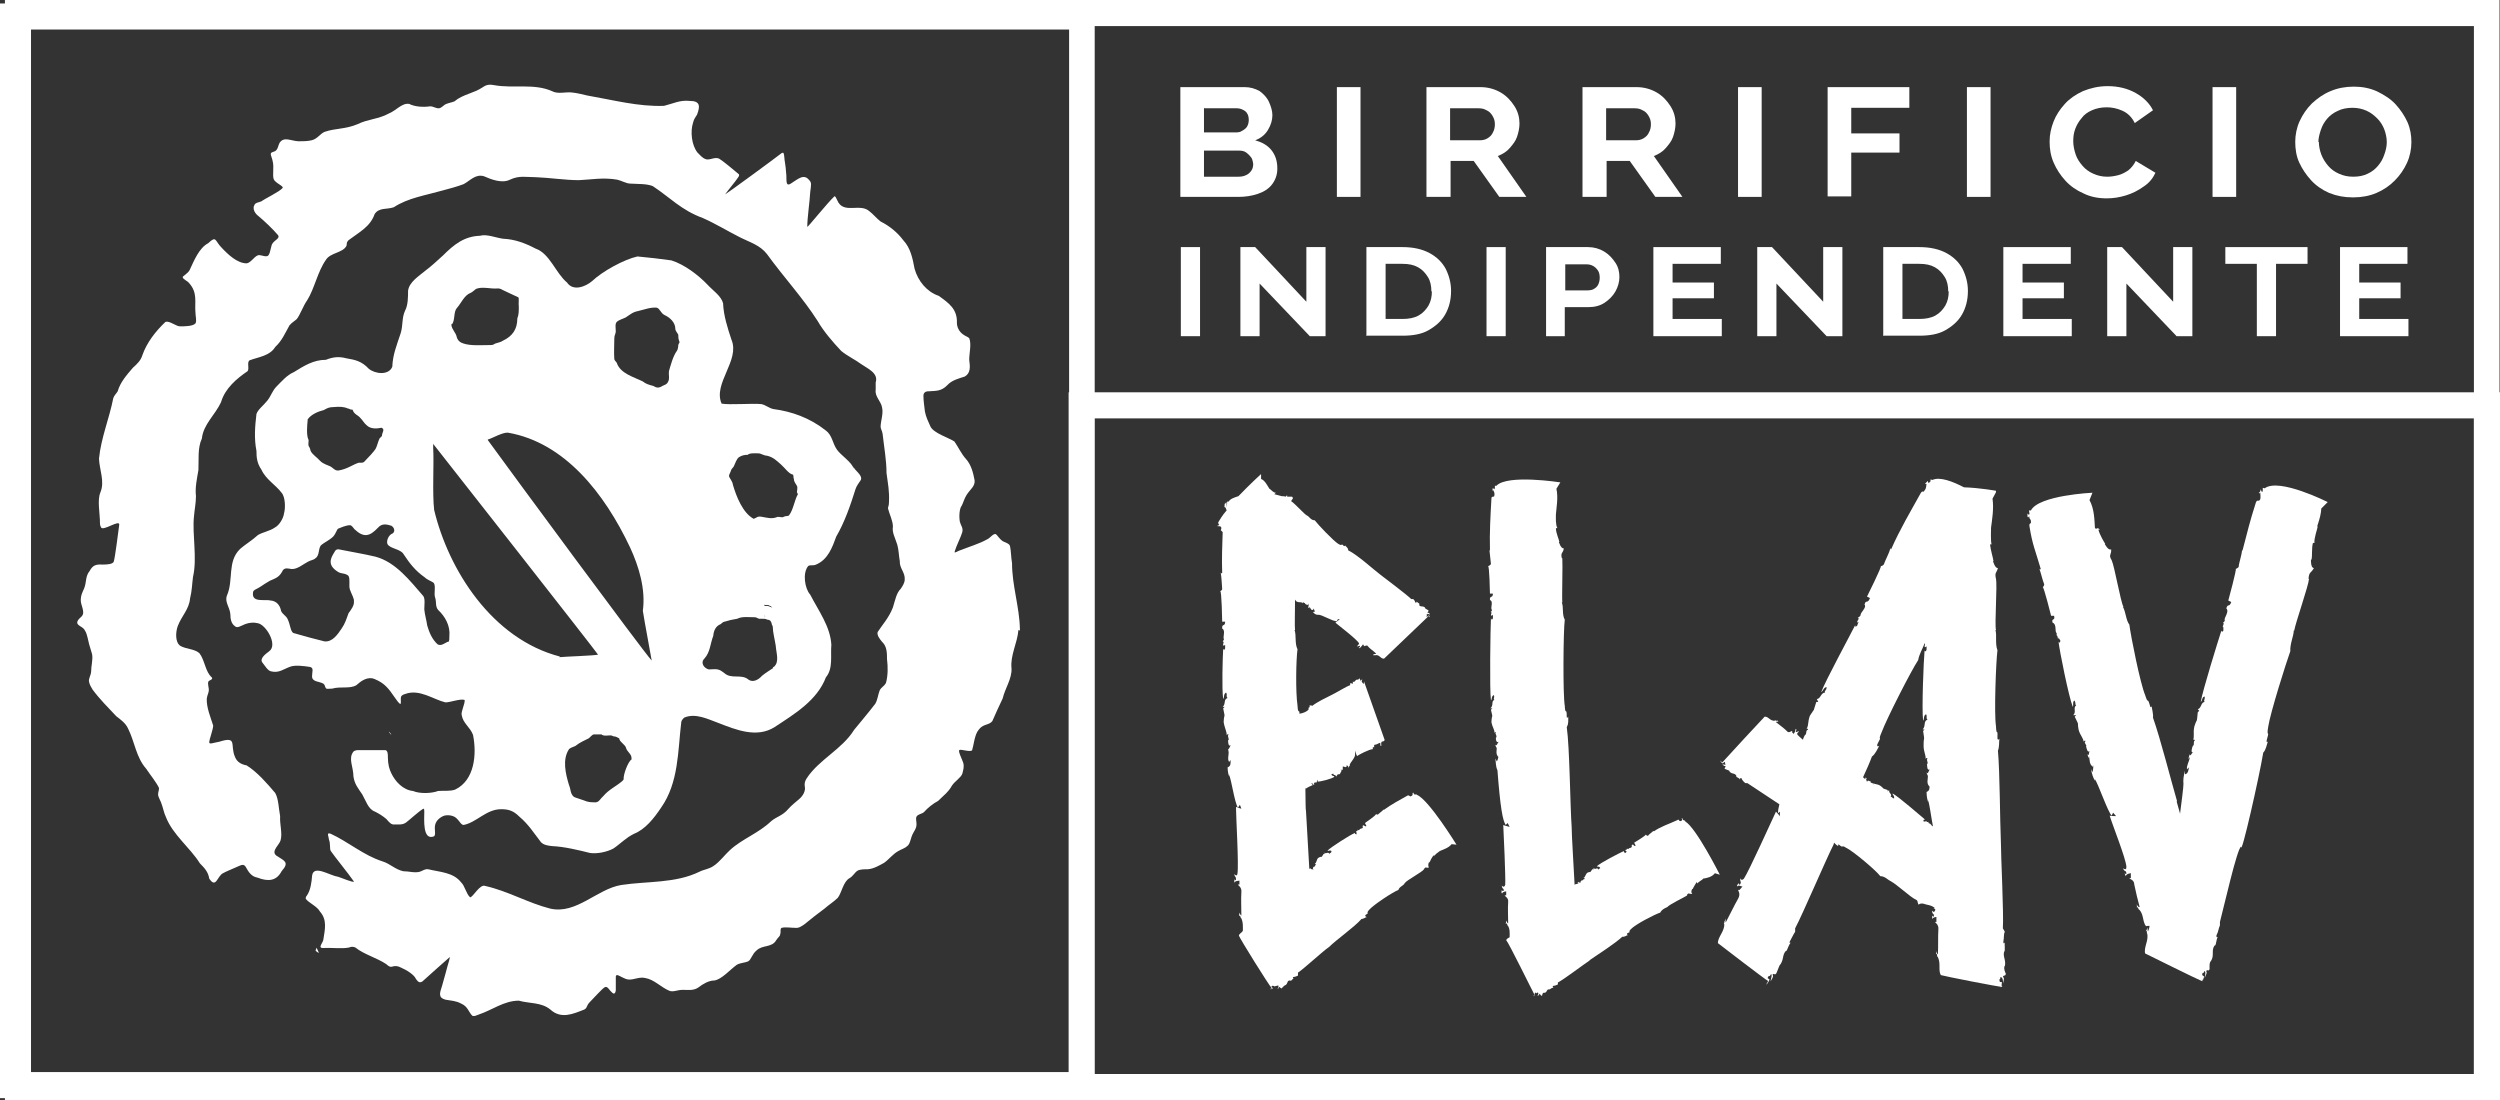 <svg viewBox="0 0 50.79 22.35" xmlns="http://www.w3.org/2000/svg" id="Livello_2"><rect x="0" y="0" width="50.79" height="22.35" fill="#333333" stroke="none"/><defs><style>.cls-1{fill:#fff;}</style></defs><g id="Layer_1"><path d="m25.89,20.04s-.03-.03-.06,0l.03.04s-.04.03-.06.01c.01,0,.03,0,.04-.01-.06-.06-.65-1.01-.67-1.07,0-.04.06-.06.08-.1,0-.08.01-.18-.04-.27-.01.04,0-.07-.04-.03.01-.03.01-.06.01-.07.01.03.03.06.04.06,0-.16-.01-.32,0-.48.01-.1-.07-.13-.07-.15h.03s0-.08,0-.08c-.03.01-.08,0-.1.04-.01,0,0-.04,0-.07,0,.01.03.04.03.01,0-.07-.01-.03-.04-.11.01,0,.06.06.07-.01.03-.17-.03-1.17-.03-1.36,0,.01.11.04.11.04l-.03-.08-.04.06c-.07-.11-.13-.56-.18-.67v.03c-.03-.08-.03-.15-.03-.25v.07c.07-.03.06-.08.06-.15l-.03.04c-.04-.07,0-.13-.01-.24v.04s-.01-.06-.01-.08c.01.06.03-.04.06-.06-.06.04-.06-.07-.06-.1.04-.01-.03-.1.01-.11-.01-.03-.04,0-.04.01.01-.07-.04-.14-.06-.27.01-.22.04-.03-.01-.28l.03-.03h-.04c.07-.06.01-.15.1-.18-.04-.03,0-.06-.03-.11-.06.03-.03.1-.06.13-.03-.21-.01-.83,0-1.02.01.03.03.03.04-.01v-.07s-.03.03-.04.01c-.01-.03.03-.07-.01-.08.01,0,.03-.06.03-.04-.04-.04.04-.18-.04-.22-.01-.11.06-.03.06-.14h-.06s-.01-.63-.04-.62c.01-.01.03-.01.04-.04-.01-.11-.01-.22-.03-.34.01.01.01.03.03.01-.01-.28,0-.55.01-.83l-.04-.04s.03-.04,0-.07c0-.01-.04-.01-.06-.01h0s-.01,0-.01-.01c.01,0,.04,0,.03-.03l.03.03s-.01,0-.03-.04h-.01v-.03c.04-.06.08-.14.17-.24-.01-.04-.03-.07-.04-.08,0,0,0,.03-.01.01.01-.01.01-.04.01-.07.01.03.04-.07.04,0v.08s0-.01.01-.08v-.04s.03,0,.03,0c.04-.06.11-.08.2-.11.23-.24.46-.45.46-.45v.1c.08.03.13.14.17.2.03.01.07.08.13.08l-.03.03.15.04s.06,0,.08.01l.03-.03v.03h.1s.02.03.02.03l-.04.06c.1.07.27.27.32.29h-.01c.06.01.08.1.17.1.06.08.38.42.48.48.1.06.04-.03.11.04.01.01.03,0,.03-.01.01.03.06.04.06.1.2.1.5.38.66.5.1.08.52.39.62.49h.04s.04.03.04.07c.03.01.04-.01.03-.03.01.04.06.04.06.07h-.01c.01.07.1.01.13.08h-.01s.06.03.07.04c.01.03-.03.03-.01.06.03-.03.03.01.04.03-.01-.01-.04-.03-.07,0,.03.01-.02.03.01.04l.04-.03s.03.03.01.04c0,0,0-.01-.01-.03l-.91.87c-.07.01-.09-.08-.17-.07,0,.01-.03-.01-.04.01,0-.01-.01-.03-.01-.03.01,0,.04,0,.06-.01-.06-.06-.13-.1-.17-.15-.01-.04-.08.01-.1,0h.03s-.03-.04-.03-.04c-.01.03-.06.06-.06.08-.01,0-.01-.01-.03-.01.01,0,.03-.01.03-.03-.01-.03-.03.01-.06,0,0-.01.04-.03.04-.06-.04-.08-.41-.36-.48-.42l.09-.07h-.04l-.02.04c-.08.01-.31-.14-.38-.13-.04,0-.07-.01-.11-.06h.04s0-.04-.03-.07v.03c-.06.01-.04-.03-.08-.06v.03s-.01-.01-.03-.03c.03,0,.01-.04.01-.07-.01.06-.04.01-.07.01.03-.03-.04-.01-.03-.04-.01,0-.01.03-.01.03-.01-.04-.07-.01-.13-.04-.03-.03-.03-.04-.03-.04,0,.25-.01.55,0,.62h-.01c.04.11,0,.27.06.39-.03.22-.04.87,0,1.14.01.2.04.06.04.17.07-.01.14-.04.17-.07.04-.03-.01-.04.03-.06.01,0,.01-.03,0-.04.01.01.03-.01.06.01.1-.08.29-.17.39-.22.07-.03.31-.18.38-.2v-.04s.03,0,.06.01c0-.01-.01-.04-.01-.04.03.01.03-.01.04,0h0s.03-.06.07-.04h0s.01-.01.03-.03c.01.01.01.04.03.06,0-.04.01-.03.03-.03-.01.01-.03.03,0,.06.01,0,.01.04.03.01v-.04s.42,1.19.42,1.19c-.01.06-.07,0-.07.08.01.01-.01.01.01.04-.01-.01-.03,0-.03,0,0-.01.01-.03,0-.06-.04.01-.07.04-.11.04-.03,0,0,.08-.01.08v-.03h-.03v.04c-.07,0-.28.11-.32.14-.01-.01-.04-.11-.04-.11v.07c.01.07-.1.17-.11.22h.01s-.03.04-.04.06v-.03s-.03-.03-.04-.03h.01c0,.07-.03.04-.08.03v.06s-.01.03-.04,0c0,.01.01.03.03.03-.03-.01-.03.06-.06.07-.04.01-.01-.03-.06.04v-.03s0,.04,0,.04c-.04-.07-.04,0-.07-.07,0,.03-.03,0-.03.03.03.04.04.01.06.04-.04.04-.28.1-.34.1.01,0,0-.03-.01-.04v.03h0s-.01,0-.01.04c0-.01-.01-.01-.01-.03,0,.04-.06-.01-.04.06-.01.03-.03-.04-.06-.03l.03.04s-.15.06-.14.08c0-.01-.01-.03-.01-.03,0,.21.01.59.01.43h0s.07,1.22.07,1.22c0,.01.01-.01.03-.01-.01.03.03.01.06.03-.04-.03,0-.06.01-.07.03.03.01-.06.04-.03,0-.01-.03-.03-.03-.03.04,0,.03-.07.07-.11.1-.06.04.03.11-.08h.03s-.03-.03-.03-.03c.07.04.07-.03.13.03-.01-.03.03-.01.03-.06-.04-.03-.06.01-.08-.01.07-.07.46-.32.56-.36-.01.01,0,.03.03.03v-.03s-.01-.03-.01-.03c.01-.01.04,0,.03-.04.01.03.04.01.04.01-.01-.04.1-.01.06-.08.04-.04.04.03.08,0l-.03-.06s.25-.17.22-.18c.01,0,.03.01.04.01l.13-.11s-.02.01,0,.01c.15-.11.32-.2.48-.29.04-.01.04.04.07.01.03,0,.03-.03.03-.06,0,0-.01.01-.01,0,.01,0,.03,0,.03-.01,0,.03,0,.04.03.04h.03s.01.01.01.01c.24.1.8,1.01.8,1.01h0s-.1-.01-.1-.01c-.06.08-.18.11-.24.14-.03.03-.1.06-.11.11v-.03c-.06.04-.08.13-.1.15h-.01s-.03.06,0,.1c-.04.03-.07-.03-.1.04-.04.06-.35.22-.39.28h0c-.03.06-.11.07-.13.14-.11.04-.52.31-.6.41-.07.08.03.04-.07.1-.01.01,0,.04.03.04-.04.01-.07.04-.11.04-.15.17-.51.42-.66.57h0c-.11.07-.52.45-.63.52v.06s-.06.03-.1.03c-.01.01.01.03.01.03-.03.01-.04.06-.07.04h-.01c-.06,0-.03.08-.1.1h0s-.04.03-.06.06c-.03,0-.03-.03-.06-.03.01.03-.01.03-.04.04.03-.01.04-.04.03-.07Zm1.78-6.2s-.01-.01-.03-.01c0-.01.01-.01.03.01Zm.98,2.33h-.01s0,0,.01,0Z" class="cls-1"></path><path d="m31.22,20.18s-.03-.03-.04,0v.04s-.01.03-.03.01c0,0,.01,0,.03-.01-.04-.07-.53-1.07-.58-1.12.01-.03.04-.04.07-.06,0-.08.01-.17-.04-.24-.01.03,0-.07-.04-.03.01-.03.01-.06.01-.07.01.03.03.06.04.06,0-.14-.01-.3,0-.44.01-.08-.07-.11-.07-.13h.03v-.08s-.07,0-.08.04c-.03-.01-.01-.04-.01-.07,0,.01.03.04.04.01,0-.06-.03-.01-.04-.1,0,0,.04.06.07-.01.01-.15-.03-1.04-.04-1.22.01.01.11.03.13.04l-.04-.08-.04.04c-.06-.09-.11-.34-.17-1.14v.03c-.03-.08-.03-.14-.04-.24l.03.06s.04-.07.03-.13v.04c-.06-.07-.03-.13-.03-.21v.03s-.03-.04-.03-.07c.03.04.04-.04.07-.06-.06.03-.06-.06-.06-.08.04-.03-.03-.1,0-.1,0-.03-.03-.01-.03,0,.01-.06-.04-.11-.06-.22.01-.21.04-.03-.01-.25l.03-.03h-.04c.07-.06.01-.15.08-.17-.03-.03.01-.04-.01-.1-.06.03-.03.08-.06.11-.03-.2-.01-1.49,0-1.67.01.04.03.03.04,0v-.07s-.03.03-.04.01c0-.03.03-.06-.01-.07.03,0,.03-.04.03-.04-.04-.04.04-.17-.04-.2-.01-.1.06-.03.06-.13h-.06s-.01-.58-.04-.56c.01,0,.04-.01.06-.04l-.03-.28h.01c-.01-.36.01-.7.03-1.05,0-.07.06-.01.06-.07.01-.04-.01-.08-.03-.11,0,.01-.01.03-.01.03,0-.03,0-.04.01-.07.01.01.03.06.04,0v-.04h.03c.22-.24,1.3-.07,1.3-.07h0s-.08.13-.08.13c.04.18,0,.38-.01.52,0,.06-.01.21.03.28h-.03c0,.1.06.22.07.28h-.01s.04.14.1.13c-.01.1-.07.08-.04.2h.01c.01.13-.01.79,0,.9h-.01c.04.1,0,.24.06.35-.03.21-.04,1.53,0,1.75.01.21.04.01.04.22,0,.03.01.03.03,0,0,.07.01.15-.03.21.06.41.07,1.64.1,2.03h0c0,.18.04.77.06,1.18.01-.03.06-.01.08-.04h-.03s.03-.01.03-.03c0,.03.03.01.04.03-.01-.03.01-.04.03-.06.03.03.03-.06.06-.01,0-.03-.03-.04-.03-.04.04,0,.03-.06.08-.1.08-.04.03.03.1-.07h.03s-.01-.03-.01-.03c.06.06.06-.03.11.04,0-.04.03-.01.03-.04-.03-.04-.04-.01-.07-.03.07-.07.46-.27.55-.31,0,.01.01.04.03.04l.03-.03s-.03-.01-.03-.03c.01-.01.04,0,.03-.03.01.01.03,0,.04.01-.01-.04.08,0,.06-.08.04-.04.04.04.08.01l-.03-.06s.25-.15.24-.17c0,.01.01.03.04.03.03-.04.07-.06.11-.1t.01.01c.14-.1.31-.15.48-.23.03-.03.03.03.06.02.03.01.03-.03.04-.04t-.03-.01h.04s-.01.04.03.03l-.04.03s.01-.02.04-.02h.01s.01.02.01.02c.22.13.7,1.08.7,1.08h0s-.1-.03-.1-.03c-.06.08-.17.1-.24.11-.01.03-.1.06-.11.1l-.02-.03s-.07.11-.08.14h-.01s-.04.06,0,.1c-.06.01-.08-.04-.11.03h.01c-.06.04-.36.18-.41.24h0s-.11.04-.14.11c-.1.03-.51.24-.6.34-.07.07.03.04-.07.08-.01.01,0,.04.01.04-.03,0-.06.04-.11.03-.15.14-.51.37-.67.48h.01c-.11.07-.53.39-.65.45v.04s-.06.03-.1.03c-.01.01,0,.03.01.04-.04-.01-.06.03-.08.03h0c-.07-.01-.04.07-.11.07-.03-.01-.04.04-.04.06-.04,0-.03-.04-.06-.04.01.04-.03.03-.04.04.01-.01.04-.04.01-.07Zm-.87-10.21v.04s0-.01,0-.04Z" class="cls-1"></path><path d="m40.68,20.05c-.08,0-1.19-.22-1.25-.24-.06-.1.01-.25-.07-.38-.01.03,0-.09-.03-.04.01-.02,0-.06,0-.07.01.03.03.07.04.07.01-.17,0-.35.01-.51.01-.1-.07-.14-.07-.15h.03v-.1s-.07,0-.08.04c-.01,0,0-.03-.01-.07.01.01.03.04.04.01,0-.07-.03-.01-.04-.11.01,0,.04.07.07-.02h0s-.03-.03-.04-.03h.03c-.06-.06-.17-.07-.2-.08-.01-.01-.1-.03-.13.01-.04-.06,0-.08-.07-.11h0c-.08-.03-.42-.34-.49-.36h.01c-.08-.03-.13-.11-.23-.11-.08-.11-.55-.51-.7-.58-.11-.07-.03.03-.14-.06-.01-.01-.03,0-.01.03-.03-.01-.06-.04-.09-.07,0,.01-.01.03-.01.04h0c-.14.27-.63,1.42-.78,1.7v.07c-.04.06-.06.11-.11.2-.01.04.01.03.03.01-.06.06-.07.15-.1.18h-.01c-.08.09-.03.18-.13.3h0s-.04.1-.06.15c-.04.06-.04-.01-.08.03.03.04-.01.08-.04.14.01-.07.04-.14.01-.15-.04.08-.04,0-.07.08l.04.03s-.04.1-.07.1c.01-.01.03-.04.04-.07-.07-.04-.97-.73-1.02-.77,0-.13.14-.24.13-.39-.03.03.03-.07-.01-.04.03-.01.03-.06.04-.07,0,.03-.01.07,0,.08.08-.15.17-.34.25-.48.06-.1,0-.17,0-.18h.03s.06-.07.06-.07c-.04,0-.07-.04-.11,0-.01-.01.01-.04.03-.07,0,.01.01.04.03.03.04-.07-.01-.04.01-.13,0,0,.01.07.07.01.11-.17.56-1.17.65-1.36.01.01.08.08.08.1v-.1s-.04.03-.04.03c0-.04.01-.1.03-.18l-.65-.43h-.04s-.06-.04-.08-.1c-.03-.01-.03.01-.03.03-.01-.04-.07-.04-.08-.07h.01c-.03-.08-.11-.03-.15-.11h.01s-.07-.03-.1-.04c-.01-.03.03-.03.01-.06-.04.01-.04-.03-.07-.04.03.01.07.03.08,0-.04-.01.01-.03-.03-.04l-.03.03s-.06-.03-.04-.06c0,.01.01.03.03.04.06-.07.81-.88.86-.93.08-.01.11.1.22.08-.01-.03.03.03.04-.01,0,.01.01.03.03.03-.03,0-.06,0-.06.01.07.06.15.11.22.18.04.06.1-.01.11,0v.03s.03.03.03.03c.02-.03.04-.06.03-.09.01-.01.03.01.04.01-.01,0-.03.01-.03.03.03.03.03-.01.07,0,0,.01-.06.03-.03.07.01.01.06.06.11.1,0-.03.03-.08.04-.1.04,0,.01-.11.06-.1,0-.04-.03-.03-.04-.01.06-.06.03-.15.08-.28.13-.21.04-.01.13-.28h.04s-.03-.06-.03-.06c.08,0,.08-.13.17-.13-.03-.03.03-.04.03-.11-.06,0-.07.08-.11.1.08-.22.59-1.16.69-1.36,0,.04.01.04.04.01l.03-.08s-.03.03-.03.01c0-.04.06-.07.01-.1.03.01.06-.04.06-.04-.01-.06.13-.15.08-.22.03-.11.06,0,.11-.13l-.06-.03s.31-.62.28-.62c.01,0,.03,0,.06-.03.04-.11.1-.21.14-.34,0,.01,0,.03.01.03.18-.41.39-.76.6-1.14.04-.07.06,0,.08-.06.04-.04.03-.1.04-.13-.01,0-.03.01-.03,0,.01-.01.03-.04.06-.06,0,.03-.01.07.03.01l-.04.08s0-.03.06-.08v-.04s.04.01.04.01c.15-.07.41.03.64.15.32.01.65.07.65.07v.03s-.07.13-.07.13c.03.21-.01.43-.03.59,0,.07-.01.25.01.34h-.03c.01.11.06.27.07.34h-.01s.04.15.1.14c-.03.11-.07.08-.04.22h0c.03.14-.03.91,0,1.04h-.01c.03.11-.01.28.04.41-.03.24-.07,1.28-.03,1.54.01.24.04.01.03.25,0,.03.03.04.04,0-.01.08,0,.18-.03.25.04.46.04,1.4.06,1.86h0c0,.28.06,1.46.04,1.75l.04.07c-.03.06-.01.11-.03.2,0,.06.03.03.03.01-.01.07.01.15-.01.2v-.02c-.04.11.04.18.01.31h-.01c-.01.06.01.11.03.15-.01.07-.04.01-.06.07.04.01.01.07.01.13-.01-.06-.01-.13-.06-.13,0,.08-.04.01-.01.1h.04s0,.1-.03.11c.01-.01.01-.04.01-.07Zm-2.78-4.23v-.03s.01.02.03.03c-.04,0,0,.04,0,.07.01-.06.06-.01.08-.01-.03.04.06.01.04.06.01,0,.01-.03.01-.03.03.03.08.01.15.06.1.08,0,.03.14.08v.03l.03-.03c-.01.08.07.07.03.14.03-.01.03.03.07.03.01-.06-.03-.06-.03-.1.13.07.56.45.66.53-.03,0-.04.01-.03.04h.04s0-.01.01-.01.01.04.06.01c-.03.01,0,.04,0,.04.03-.01.04.04.08.06-.04-.21-.07-.46-.1-.53v.03c-.03-.1-.03-.15-.03-.27v.07c.07-.03.06-.08.06-.15v.04c-.07-.07-.03-.14-.03-.25v.04s-.03-.06-.03-.08c.03.06.04-.04.07-.06-.06.04-.06-.07-.06-.11.04-.01-.03-.1.01-.1-.01-.04-.04-.01-.04,0,.01-.08-.04-.14-.04-.27,0-.24.03-.04-.01-.3l.03-.03h-.04c.07-.07.01-.17.1-.2-.04-.03,0-.06-.03-.11-.06.03-.03.1-.06.13-.03-.22.01-1.22.03-1.43,0,.03.03.03.04-.01v-.07s-.03.03-.04.01c0-.03.02-.06,0-.07-.04.11-.11.22-.13.34-.14.21-.64,1.19-.74,1.46-.1.23.03.03-.09.25-.01.03,0,.06.04.03-.04.07-.08.17-.15.22-.04.11-.11.27-.18.42l.03.03Z" class="cls-1"></path><path d="m44.73,19.93c-.08-.03-1.09-.53-1.15-.56-.03-.13.08-.27.04-.41-.01.03.01-.08-.03-.04.03-.03.03-.06.04-.08,0,.04,0,.08.01.08.01-.03.03-.07.03-.11-.04,0-.07,0-.07.01-.08-.1-.04-.25-.15-.35,0,.04-.01-.07-.04-.03.01-.01,0-.04,0-.07.01.03.03.06.06.06-.04-.15-.08-.31-.11-.46,0-.1-.1-.11-.1-.13h.03v-.1s-.1.01-.1.06c-.01,0-.01-.03-.03-.06.01.01.04.03.04,0-.01-.07-.03-.01-.07-.1.01,0,.07.06.07-.03-.01-.17-.28-.84-.34-1.04.01.01.13.01.13.01l-.06-.07-.03.06c-.08-.08-.27-.64-.34-.74v.03c-.04-.07-.06-.13-.08-.24l.03.07s.03-.1.01-.15v.04c-.08-.06-.06-.13-.08-.22v.04s-.03-.04-.03-.08c.03.06.03-.04.04-.06-.04.04-.06-.06-.07-.1.03-.01-.06-.08-.01-.1-.01-.03-.04,0-.04.01,0-.07-.07-.13-.1-.24-.04-.21.03-.04-.08-.27l.03-.03h-.06c.07-.07-.01-.15.06-.2-.03-.01,0-.06-.04-.1-.04.04-.01.1-.03.13-.08-.2-.27-1.14-.29-1.33.01.04.03.03.04-.01l-.04-.07s0,.04-.01.03c-.01-.03,0-.07-.04-.08.03,0,.01-.04.01-.04-.04-.03.01-.18-.08-.21-.03-.1.06-.03.03-.14h-.06s-.15-.6-.17-.58c.01-.01.03-.03.03-.06-.04-.1-.06-.21-.1-.32.01.01.01.03.03.01-.11-.38-.17-.49-.23-.87-.01-.08.04-.03.03-.1,0-.04-.04-.07-.06-.1,0,0,0,.03-.01.01v-.07s.04.06.04,0h0s-.01-.06-.01-.06h.04c.16-.31,1.25-.36,1.25-.36h0s-.06.15-.06.15c.1.18.1.41.11.56.03.06.04-.03.1.04h-.03c.03.11.11.24.14.29h-.01s.07.14.13.11c.01.11-.06.11.01.22h0c.06.13.18.84.24.95h-.01c.06.11.06.27.13.36.03.24.22,1.19.32,1.43.07.22.04.01.1.22,0,.03.03.04.03,0,.01.07.04.17.03.24.15.42.37,1.29.49,1.7h-.01l.07.25c.03-.24.07-.53.07-.62v.03c-.01-.1,0-.17.03-.28v.07c.06-.01.07-.07.08-.14l-.04.04c-.01-.08.04-.14.06-.25l-.03.04s.01-.06.03-.1c0,.07.04-.03.07-.04-.06.03-.03-.08-.01-.13.04,0,0-.1.04-.1-.01-.04-.03-.03-.04-.01.04-.07,0-.14.03-.28.07-.22.04-.01.07-.29l.03-.03-.03-.03c.08-.03.06-.14.14-.15-.03-.03.01-.04,0-.11-.06.01-.04.08-.08.11.04-.24.35-1.23.42-1.45,0,.03.03.03.04,0v-.08s-.01.03-.01.01c-.01-.03.04-.07,0-.1.03.01.04-.04.04-.04-.03-.04.1-.17.03-.24.03-.11.06-.01.1-.13l-.06-.03s.18-.66.15-.64c.01-.01.03-.01.06-.04.01-.11.06-.22.07-.35,0,.01,0,.03.01.01.11-.42.14-.56.27-.97.03-.08.06,0,.09-.07.01-.04,0-.1,0-.14,0,.01-.01.04-.03.01.03-.01.03-.04.04-.07.01.04.03.08.04.03v-.06s.04.01.04.01c.29-.22,1.28.28,1.28.28h0s-.13.13-.13.13c-.01.21-.13.45-.07.35-.01.07-.08.25-.07.35h-.03c-.03.1-.01.27-.03.34h-.01s-.01.17.06.17c-.06.11-.1.07-.11.22h.01c-.01.14-.28.91-.3,1.05h-.01c0,.11-.08.27-.07.42-.08.22-.41,1.26-.45,1.54-.04.24.04.03-.03.27-.01.03.01.06.03.01-.03.07-.04.18-.1.24-.08.49-.45,2.12-.45,1.91h0c-.08.03-.35,1.23-.43,1.53v.07c-.03.06-.03.13-.07.2-.01.06.03.04.03.03-.04.06-.03.15-.06.18h-.01c-.07.1,0,.2-.07.31-.04.04-.03.11-.03.17-.03.06-.04-.01-.07.04.03.03-.01.08-.03.14.01-.07.03-.14-.01-.14-.01.07-.04,0-.04.08l.04.03s-.03.1-.04.1c0-.01.01-.04.03-.07Zm-3.49-9.41s0-.01-.01-.04v.04Zm4.69-.46v.06s0-.01,0-.06Z" class="cls-1"></path><path d="m50.79,22.35H.1V0h50.68v22.35ZM.63,21.82h49.63V.53H.63v21.29Z" class="cls-1"></path><path d="m22.24,22.31H0V.07h22.24v22.24Zm-21.71-.53h21.19V.6H.53v21.19Z" class="cls-1"></path><path d="m50.79,22.35h-29.08V7.97h29.08v14.37Zm-28.56-.53h28.03v-13.32h-28.03v13.32Z" class="cls-1"></path><path d="m15.53,12.27v.02s.05,0,.07,0c.02,0,.05.01.08.03,0,0,0,0,.01,0-.04-.04-.1-.06-.16-.06Zm-9.1,6.99s0,0,0,0h0s-.01.03-.02.05c.01.01.02.02.03.03l.04.02-.05-.11Z" class="cls-1"></path><path d="m17.34,9.52c-.02-.12-.27-.28-.34-.39-.09-.13-.09-.29-.23-.39-.32-.25-.68-.38-1.06-.43-.09-.02-.15-.08-.24-.1-.18-.02-.65.02-.81-.01-.18-.41.38-.88.2-1.3-.08-.24-.16-.49-.17-.74-.04-.15-.21-.26-.32-.38-.18-.19-.47-.41-.73-.49-.22-.03-.46-.06-.69-.08-.27.06-.71.3-.92.5-.14.12-.39.21-.51.03-.23-.19-.35-.59-.64-.69-.21-.11-.42-.19-.66-.2-.15-.02-.33-.1-.47-.06-.32.01-.53.18-.75.4-.11.1-.25.23-.36.31-.13.11-.33.23-.35.41,0,.12,0,.29-.06.4-.07.15-.04.3-.09.46-.09.27-.16.44-.17.68-.07.18-.35.15-.48.04-.14-.15-.27-.18-.45-.21-.15-.04-.27-.03-.42.03-.25,0-.44.12-.65.25-.14.06-.24.18-.35.29-.09.09-.11.19-.19.29-.08.1-.19.18-.22.27-.03.25-.05.5,0,.75,0,.13.01.25.1.38.09.2.29.31.41.47.08.09.08.32.05.42-.01.09-.09.24-.19.29-.1.07-.24.09-.34.15-.12.11-.27.2-.36.28-.27.26-.13.63-.27.95-.05.13.06.24.07.38,0,.1.02.19.09.24.05.05.11,0,.21-.04.08-.03.17-.04.25-.02.17.02.42.44.24.57-.08.06-.2.15-.14.23.05.06.11.17.18.18.16.04.25-.05.4-.1.1-.03.26-.01.39.01.08.02.04.1.04.18-.01.13.15.11.23.16.04.03.03.08.06.1.02.01.06,0,.12,0,.17-.05.36.01.49-.07.09-.08.23-.19.38-.12.19.08.27.18.4.37.03.04.08.12.11.13.03.01,0-.1.02-.15.01-.02.04-.04.08-.05.29-.11.57.11.82.17.1,0,.3-.08.39-.05.01.08-.08.24-.06.31.03.17.17.24.23.4.08.4.03.92-.36,1.11-.1.04-.24.02-.35.03-.13.05-.37.06-.51,0-.2-.02-.36-.19-.44-.36-.04-.08-.07-.18-.07-.33,0-.05,0-.13-.05-.14-.09,0-.43,0-.56,0-.03,0-.07.01-.09.03-.11.14,0,.31,0,.5.02.16.1.25.18.37.08.14.12.3.26.35.08.04.16.09.23.15.06.07.1.12.17.11.09,0,.16.01.23-.04.08-.06.25-.22.35-.28.02,0,.02.02.02.06,0,.15-.04.6.2.5.04-.04,0-.14.02-.23.02-.09.1-.16.19-.19.09-.02.2,0,.26.07.05.05.08.12.13.12.26-.05.46-.32.76-.32.15,0,.25.03.37.15.19.16.3.34.44.52.06.06.14.07.23.08.24.01.53.08.77.14.14.02.34-.02.47-.09.15-.1.24-.21.42-.3.23-.09.41-.32.55-.53.36-.51.34-1.15.41-1.73,0-.04.03-.07.06-.1.23-.1.48.03.7.11.36.14.78.31,1.14.08.41-.27.86-.54,1.04-1.01.15-.18.09-.44.11-.66-.02-.37-.26-.69-.43-1.02-.11-.12-.16-.44-.04-.58.04-.03.1,0,.16-.03.24-.1.33-.35.41-.57.17-.29.29-.64.39-.96.02-.07.08-.14.11-.19.04-.1-.14-.2-.15-.27v-.02Zm-8.16-2.93c.07-.08.03-.25.1-.33.09-.1.15-.26.28-.31.03-.01.07-.05.11-.08.1-.04.21-.02.33-.01.1.01.13-.02.21.03.1.05.28.13.32.15.02.02,0,.12.01.19,0,.1,0,.16-.03.24,0,.22-.1.36-.29.45-.04.03-.1.04-.16.06-.04.02-.04.03-.09.03-.17,0-.4.02-.55-.03-.07-.02-.12-.06-.14-.13-.02-.1-.1-.15-.11-.25v-.02Zm-2.93,1.93c.07-.1.21-.16.33-.19.07-.04.11-.06.2-.06.12-.01.2-.01.29.03.03,0,.04.02.06.02.02,0,.04,0,.04.02.03.08.1.09.15.15.05.05.08.11.13.15.08.08.21.07.3.05.08.03.01.1.01.16,0,.02-.03.03-.05.06-.03.06-.05.16-.08.21-.03.05-.15.18-.22.25-.03.04-.07.03-.12.03-.13.04-.23.13-.42.16-.07,0-.1-.05-.15-.08-.08-.04-.15-.05-.22-.12-.06-.07-.15-.12-.19-.2-.01-.06-.03-.08-.04-.1-.01-.03,0-.09,0-.12-.05-.09-.03-.3-.02-.4h0Zm2.84,4.52c-.06.03-.13.09-.2.05-.11-.1-.17-.24-.21-.38-.02-.13-.05-.22-.06-.33,0-.1.02-.21-.02-.27-.27-.31-.56-.69-.97-.8-.25-.06-.51-.1-.75-.15-.02,0-.05,0-.07.03-.06.1-.13.2-.07.31.03.05.08.09.13.12.06.04.15.02.21.08.04.07,0,.2.03.28.03.09.09.18.08.24.01.08-.06.17-.11.24-.04.11-.07.21-.14.31-.08.12-.19.28-.35.26-.2-.05-.43-.11-.63-.17-.06-.03-.06-.17-.12-.29-.03-.06-.11-.1-.13-.16-.02-.11-.09-.2-.21-.21-.12-.03-.39.05-.36-.16,0-.06.08-.07.15-.12.06-.04.12-.08.19-.12.14-.06.2-.08.27-.22.05-.05.1-.03.17-.02.12.01.24-.1.34-.15.05-.03.11-.03.15-.07.09-.06.05-.21.12-.27.06-.05.17-.1.24-.17.06-.07.07-.14.1-.16.05-.02.16-.07.24-.07.03,0,.06.04.09.08.19.18.31.15.48-.03.08-.09.17-.07.27-.04.07.04.09.14,0,.17-.06.04-.1.13-.08.2.05.1.27.1.33.21.12.18.23.33.43.47.05.05.14.08.18.11.05.06,0,.22.03.3.03.08,0,.18.06.25.14.13.25.32.23.53,0,.06,0,.1-.02.12h-.02Zm2.29.3c-1.39-.36-2.27-1.77-2.56-2.98-.04-.35,0-.96-.02-1.26,0-.1,0-.09.01-.07.22.28,3.26,4.15,3.34,4.27-.08.02-.68.04-.77.05h-.02Zm1.45,2.09c-.07.04-.17.31-.16.4,0,.01-.02.03-.03.04-.13.11-.27.17-.38.3-.06.05-.09.13-.16.13-.09,0-.15,0-.24-.04-.05-.02-.16-.05-.2-.07-.08-.07-.06-.15-.1-.24-.07-.23-.14-.52,0-.73.04-.04.12-.05.15-.08.06-.05.17-.1.25-.14.04-.03.07-.08.11-.08.04,0,.12,0,.15,0,.04.04.13.02.18.02.04,0,.05.02.07.02.05,0,.08.03.11.04,0,.07.13.13.14.2.02.07.11.12.11.2v.02Zm-2.92-6.5c.08-.02.3-.15.41-.14,1.15.2,1.96,1.23,2.48,2.33.18.39.32.85.26,1.29.04.26.16.88.18,1.01-.19-.21-2.8-3.75-3.33-4.48h0Zm3.87-1.92s0,.08-.03.12c-.08.11-.13.31-.16.41-.01.07.02.16-.02.22-.02.05-.07.06-.11.08-.08.05-.12.04-.19,0-.08-.02-.15-.04-.21-.09-.18-.09-.46-.16-.53-.38-.02-.03-.05-.05-.05-.08-.01-.12,0-.28,0-.4,0-.09.02-.08.03-.15,0-.07-.02-.16.02-.2.04-.04.12-.06.18-.09.08-.05.14-.11.25-.13.13-.03.25-.08.38-.07.07.02.08.11.16.15.11.05.22.15.22.28,0,.04.04.08.06.12,0,.04,0,.09.02.13.01.02,0,.05-.01.05h0Zm1.93,6.56c-.06.04-.17.11-.23.16-.07.08-.18.14-.27.08-.15-.13-.35,0-.5-.14-.04-.03-.08-.06-.13-.07-.05-.01-.13,0-.18,0-.09-.02-.18-.13-.09-.22.12-.13.12-.31.18-.46.01-.11.05-.2.15-.24.03-.02.05-.05.08-.05.1-.03.14-.04.26-.06.09-.05.24-.03.35-.03.06,0,.06.04.13.03.06,0,.1,0,.13.02.06,0,.08.04.09.09,0,.02.02.03.02.06,0,.1.04.25.06.38.01.15.08.33-.04.43h-.02Zm-.18-1.03s-.02-.03,0-.03c.02,0,.02.03,0,.03Zm0-.24v-.02c.06,0,.12.02.16.06,0,0,0,0-.01,0-.03-.01-.05-.02-.08-.03-.02,0-.05,0-.07,0Zm.68-2.26c-.07.12-.09.31-.18.43-.02.02-.08.01-.11.03-.02.02-.07,0-.12,0-.12.05-.2.02-.32,0-.1-.02-.1.02-.17.04-.22-.12-.35-.45-.42-.69-.01-.08-.07-.13-.08-.18,0-.03.03-.07.04-.11.01-.04.04-.05.06-.09.03-.06.05-.14.1-.18.06-.04.12-.05.18-.05.04-.04.15-.03.21-.03.07,0,.09.04.19.05.12.03.19.1.28.18.07.06.15.18.23.2.03,0,.01.05.03.1,0,.05.04.09.06.13.02.03,0,.11,0,.13h0Z" class="cls-1"></path><path d="m20.69,12.8c-.02.26-.17.52-.14.78.01.21-.13.4-.18.61-.07.15-.15.32-.21.46-.07.09-.19.05-.28.18-.08.09-.1.32-.13.41-.03.05-.24-.03-.26,0-.03.02.05.17.08.26.02.08,0,.14-.02.22-.03.08-.15.15-.21.24-.07.13-.18.21-.28.31-.11.06-.21.14-.29.23-.05.04-.12.04-.15.09-.02.04,0,.1,0,.16,0,.06-.03.11-.06.16-.07.12-.06.23-.13.28-.04.04-.11.06-.18.1-.11.06-.19.17-.29.24-.11.06-.21.12-.33.13-.07,0-.16,0-.21.03-.06.04-.09.11-.16.15-.13.07-.16.3-.24.4-.08.08-.18.14-.27.22-.16.12-.24.18-.41.32-.06.04-.11.08-.19.07-.08,0-.19-.02-.27,0-.04.02-.01.08-.03.13,0,.04-.05.07-.08.12-.09.16-.28.09-.4.21-.09.07-.11.19-.17.22-.06.03-.16.03-.23.07-.14.1-.31.3-.46.32-.11,0-.23.07-.32.14-.1.07-.2.05-.32.05-.11,0-.19.05-.27.02-.17-.07-.31-.23-.49-.26-.13-.03-.23.04-.34.03-.07,0-.18-.08-.23-.09-.02,0-.03.01-.03.04,0,.07,0,.21,0,.27-.01.07-.04.09-.09.03-.04-.03-.08-.13-.14-.09-.06.04-.2.2-.29.29-.09.09-.05.12-.12.16-.23.09-.47.2-.69,0-.18-.15-.43-.12-.64-.18-.3,0-.54.19-.81.28-.05.02-.09.04-.13.03-.08-.07-.09-.19-.23-.25-.11-.06-.21-.06-.32-.08-.15-.04-.12-.13-.07-.28.02-.08.05-.17.07-.25.05-.2.11-.36.08-.33-.04.03-.47.42-.55.49-.05.03-.08.02-.13-.05-.03-.08-.18-.18-.3-.23-.07-.04-.13-.04-.19-.02-.03.01-.07-.01-.11-.05-.19-.13-.46-.2-.63-.34-.05-.02-.08-.02-.13,0-.14.03-.36,0-.51.01-.15.01-.01-.11-.01-.18.03-.2.08-.39-.07-.56-.06-.11-.22-.17-.29-.26,0-.02,0-.04.02-.06.08-.11.1-.28.11-.41.03-.23.36,0,.52.02.07.02.32.13.33.1-.11-.16-.38-.49-.47-.62-.03-.05,0-.14-.04-.24,0-.05-.06-.15.04-.11.35.16.67.44,1.05.56.16.05.25.16.42.2.12,0,.23.04.34.01.06-.02.1-.06.17-.05.24.06.51.06.67.27.07.06.1.23.18.3.06,0,.2-.28.31-.23.45.1.88.35,1.32.46.53.12.95-.4,1.44-.48.52-.08,1.1-.03,1.59-.27.1-.05.19-.05.29-.12.12-.08.23-.23.33-.32.25-.23.58-.34.84-.59.11-.09.23-.11.34-.24.07-.08.15-.14.23-.21.07-.06.13-.16.11-.25-.01-.06,0-.11.04-.17.25-.38.72-.59.96-.98.13-.16.3-.36.43-.53.05-.08.06-.2.09-.27.03-.07.1-.09.13-.16.04-.15.04-.32.02-.48,0-.12,0-.26-.1-.35-.04-.05-.11-.13-.09-.2.09-.14.23-.29.31-.5.05-.16.07-.29.16-.38.04-.06.08-.12.08-.19.01-.14-.11-.23-.1-.37-.02-.1-.02-.22-.05-.33-.05-.16-.11-.25-.09-.37,0-.12-.07-.25-.1-.37,0-.04.02-.05.02-.13.01-.23-.02-.36-.05-.59,0-.26-.05-.53-.08-.8-.01-.06-.04-.1-.04-.14,0-.11.06-.27.03-.39-.02-.13-.15-.22-.13-.36,0-.05,0-.1,0-.15.06-.19-.16-.28-.29-.37-.12-.09-.29-.17-.41-.27-.17-.18-.36-.4-.48-.61-.3-.47-.69-.89-1.03-1.36-.14-.18-.35-.24-.53-.33-.26-.13-.5-.28-.77-.4-.44-.16-.67-.42-1.02-.65-.13-.05-.29-.04-.45-.05-.09,0-.18-.06-.27-.08-.29-.05-.54,0-.78.01-.27,0-.6-.05-.87-.06-.2,0-.34-.04-.53.05-.16.08-.37,0-.53-.07-.17-.05-.28.09-.41.16-.13.05-.28.09-.43.13-.35.1-.7.15-.99.34-.14.05-.3,0-.39.14-.09.26-.32.37-.53.53-.05.05-.03.07-.04.11-.07.15-.33.14-.42.29-.17.24-.23.58-.38.82-.08.11-.14.29-.21.38-.04.04-.1.07-.15.13-.09.16-.15.31-.29.44-.11.18-.33.2-.52.27-.06.04,0,.16-.04.22-.22.15-.46.35-.54.63-.12.26-.36.45-.39.74-.09.19-.06.44-.07.64-.03.18-.07.35-.05.53,0,.14-.03.28-.04.41-.04.36.07.85-.02,1.23-.02.15-.02.28-.06.44-.02.22-.17.35-.25.56-.04.11-.06.32.05.4.12.07.29.06.39.15.11.14.12.38.25.49.03.04-.02.05-.05.07-.04.02-.02.09-.01.16.01.08-.03.12-.04.2-.01.18.08.39.13.55,0,.08-.08.28-.08.34,0,.05.08.01.2-.01.38-.12.22.06.32.3.04.11.13.16.24.18.22.14.41.36.58.56.07.12.07.32.1.47-.01.17.05.35.01.49-.02.09-.2.22-.09.31.16.11.28.13.11.32-.1.19-.26.22-.49.13-.12-.02-.18-.11-.24-.22-.04-.06-.08-.04-.15-.01-.11.05-.26.11-.31.14-.12.06-.14.32-.28.11-.02-.13-.09-.21-.19-.31-.2-.32-.55-.58-.69-.94-.04-.08-.06-.2-.1-.3-.02-.05-.05-.1-.06-.15,0-.06.02-.09.02-.14-.05-.11-.18-.27-.26-.39-.21-.24-.23-.54-.37-.82-.05-.11-.15-.18-.24-.25-.16-.17-.34-.35-.48-.54-.03-.05-.06-.1-.07-.15-.02-.07.03-.12.04-.21,0-.13.04-.24.02-.36-.02-.06-.04-.13-.06-.2-.02-.07-.04-.21-.08-.27-.04-.1-.18-.1-.16-.19.01-.04.06-.08.09-.11.08-.09-.03-.23-.02-.34,0-.08.03-.14.07-.23.05-.13.02-.24.11-.35.06-.11.12-.14.26-.13.11,0,.21-.01.23-.06.03-.1.09-.6.11-.74.03-.14-.34.14-.37.04-.01-.02-.02-.04-.02-.08,0-.21-.06-.47.01-.63.09-.22-.02-.45-.03-.68.04-.42.21-.82.29-1.23.02-.06.06-.09.09-.14.05-.18.18-.33.31-.48.09-.08.16-.15.19-.25.09-.26.27-.49.47-.68.09-.03.22.1.31.09.07,0,.25,0,.3-.06.03-.05,0-.15,0-.22-.02-.21.05-.4-.13-.6-.04-.05-.12-.07-.13-.12,0-.02.1-.07.14-.14.09-.19.19-.45.38-.55.17-.16.13-.05.27.09.13.14.32.32.51.32.08-.01.14-.12.22-.16.06-.03.17.05.22,0,.05-.06.05-.21.09-.25.04-.06.15-.1.11-.16-.11-.13-.28-.29-.4-.39-.07-.05-.13-.15-.08-.23.03-.05.07-.04.14-.07.08-.06.36-.19.43-.27.03-.04-.15-.1-.18-.18-.03-.08.01-.24-.02-.36-.01-.06-.04-.12-.04-.15,0-.04.05-.04.09-.06.06-.04.06-.12.09-.17.09-.13.22-.04.38-.03.09,0,.18,0,.27-.02.12-.03.17-.13.26-.17.23-.08.42-.05.68-.16.2-.1.42-.1.62-.21.17-.07.27-.22.42-.2.12.06.28.07.43.05.06,0,.11.04.17.04.06,0,.1-.07.16-.09.05-.02.11-.03.16-.05.18-.15.39-.16.58-.29.07-.05.14-.06.23-.04.38.07.81-.04,1.17.12.13.07.28.01.42.03.1.01.21.04.3.06.52.09,1.04.23,1.56.21.2-.05.32-.12.52-.1.21,0,.22.1.15.28-.03.05-.06.08-.08.16-.06.18-.03.46.09.61.05.05.1.11.16.13.08.04.2-.06.29,0,.07.04.33.26.39.31.02.03-.02.07-.07.14l-.15.19c-.04.05-.06.08-.06.08.04-.02.97-.7,1.15-.84.04-.02.04,0,.05.05.01.14.03.18.04.35.02.12-.03.31.11.21.13-.08.25-.2.36-.06.05.05.04.09.02.24-.01.2-.06.52-.06.71.01.01.41-.49.55-.62.02-.01.03.02.06.08.12.29.46.05.65.22.08.06.15.15.23.21.18.09.34.22.46.38.15.16.19.37.23.58.07.25.25.47.49.55.21.15.38.27.37.55,0,.09.05.18.12.23.05.04.1.05.13.08.05.12,0,.3,0,.44.02.14.03.27-.09.34-.12.04-.26.07-.36.18-.12.12-.22.11-.38.12-.06,0-.1.03-.1.09,0,.11.02.22.03.32.02.11.07.21.11.3.06.14.37.23.49.31.07.1.14.25.23.35.11.12.15.28.18.44.01.12-.08.17-.16.29-.05.08-.07.16-.1.22-.05.06-.06.22-.04.33.02.08.07.12.05.21-.02.08-.13.3-.15.38-.02.05,0,.04.08,0,.2-.08.41-.14.57-.23.07-.03.12-.12.18-.11.03.02.08.11.15.15.07.03.13.05.14.1.02.09.02.23.04.34,0,.46.15.88.16,1.34v.03Z" class="cls-1"></path><path d="m15.53,12.51s-.02.03,0,.03c.02,0,.02-.03,0-.03Zm0,0s-.02.03,0,.03c.02,0,.02-.03,0-.03Zm-7.62,2.36h-.01s.04.05.04.05h.01s-.04-.05-.04-.05Zm7.62-2.36s-.02.03,0,.03c.02,0,.02-.03,0-.03Zm0,0s-.02.03,0,.03c.02,0,.02-.03,0-.03Zm-7.62,2.36h-.01s.04.05.04.05h.01s-.04-.05-.04-.05Zm0,0h-.01s.04.05.04.05h.01s-.04-.05-.04-.05Zm7.62-2.36s-.02.03,0,.03c.02,0,.02-.03,0-.03Zm0,0s-.02.03,0,.03c.02,0,.02-.03,0-.03Zm-7.62,2.36h-.01s.04.05.04.05h.01s-.04-.05-.04-.05Zm0,0h-.01s.04.05.04.05h.01s-.04-.05-.04-.05Zm7.62-2.36s-.02.03,0,.03c.02,0,.02-.03,0-.03Zm0,0s-.02.03,0,.03c.02,0,.02-.03,0-.03Zm-7.62,2.36h-.01s.04.05.04.05h.01s-.04-.05-.04-.05Zm0,0h-.01s.04.05.04.05h.01s-.04-.05-.04-.05Zm7.62-2.36s-.02.03,0,.03c.02,0,.02-.03,0-.03Zm0,0s-.02.03,0,.03c.02,0,.02-.03,0-.03Zm-7.62,2.36h-.01s.04.05.04.05h.01s-.04-.05-.04-.05Zm0,0h-.01s.04.05.04.05h.01s-.04-.05-.04-.05Zm7.62-2.36s-.02.03,0,.03c.02,0,.02-.03,0-.03Zm0,0s-.02.03,0,.03c.02,0,.02-.03,0-.03Zm-7.62,2.36h-.01s.04.05.04.05h.01s-.04-.05-.04-.05Zm7.62-2.36s-.02.03,0,.03c.02,0,.02-.03,0-.03Zm-7.62,2.36h-.01s.04.05.04.05h.01s-.04-.05-.04-.05Zm0,0h-.01s.04.05.04.05h.01s-.04-.05-.04-.05Zm7.62-2.36s-.02.03,0,.03c.02,0,.02-.03,0-.03Zm0,0s-.02.03,0,.03c.02,0,.02-.03,0-.03Zm-7.62,2.36h-.01s.04.05.04.05h.01s-.04-.05-.04-.05Zm0,0h-.01s.04.05.04.05h.01s-.04-.05-.04-.05Zm7.62-2.36s-.02.03,0,.03c.02,0,.02-.03,0-.03Zm0,0s-.02.03,0,.03c.02,0,.02-.03,0-.03Zm-7.62,2.36h-.01s.04.05.04.05h.01s-.04-.05-.04-.05Zm0,0h-.01s.04.05.04.05h.01s-.04-.05-.04-.05Zm7.62-2.36s-.02.03,0,.03c.02,0,.02-.03,0-.03Zm0,0s-.02.03,0,.03c.02,0,.02-.03,0-.03Zm-7.62,2.36h-.01s.04.05.04.05h.01s-.04-.05-.04-.05Zm0,0h-.01s.04.05.04.05h.01s-.04-.05-.04-.05Zm7.62-2.36s-.02.03,0,.03c.02,0,.02-.03,0-.03Zm0,0s-.02.03,0,.03c.02,0,.02-.03,0-.03Zm-7.62,2.36h-.01s.04.05.04.05h.01s-.04-.05-.04-.05Zm0,0h-.01s.04.05.04.05h.01s-.04-.05-.04-.05Zm7.62-2.36s-.02.03,0,.03c.02,0,.02-.03,0-.03Zm0,0s-.02.03,0,.03c.02,0,.02-.03,0-.03Zm-7.62,2.36h-.01s.04.05.04.05h.01s-.04-.05-.04-.05Z" class="cls-1"></path><path d="m25.95,3.43c0,.12-.04.23-.11.32-.07.09-.17.15-.29.19-.12.04-.25.06-.39.06h-1.18V1.77h1.31c.11,0,.21.03.3.08.08.06.15.13.19.22s.07.18.07.27c0,.1-.03.2-.09.3-.06.1-.15.17-.26.21.14.04.25.1.33.2.08.1.12.22.12.37Zm-1.49-1.24v.5h.63c.05,0,.1,0,.14-.03.04-.02.08-.05.1-.08s.04-.08.04-.14c0-.05-.01-.1-.03-.13-.02-.04-.05-.06-.09-.08-.04-.02-.08-.03-.13-.03h-.65Zm1,1.14s-.01-.09-.04-.13c-.03-.04-.06-.07-.1-.1-.04-.03-.09-.04-.14-.04h-.72v.53h.7c.06,0,.11-.01.15-.03.05-.02.08-.05.11-.09s.04-.09.04-.14Z" class="cls-1"></path><path d="m27.16,4V1.77h.48v2.23h-.48Z" class="cls-1"></path><path d="m28.98,4V1.77h1.1c.15,0,.29.04.41.11.12.07.21.17.28.28.07.11.1.23.1.35,0,.09-.02.18-.05.27s-.09.16-.15.23c-.06.07-.14.12-.24.16l.58.83h-.55l-.52-.73h-.47v.73h-.48Zm.48-1.15h.6c.06,0,.11-.01.16-.04s.09-.07.11-.12c.03-.05.04-.11.04-.17,0-.07-.02-.12-.05-.17s-.07-.09-.12-.11c-.05-.03-.1-.04-.16-.04h-.58v.65Z" class="cls-1"></path><path d="m32.15,4V1.77h1.1c.15,0,.29.04.41.11.12.07.21.17.28.28.07.11.1.23.1.35,0,.09-.02.18-.05.27s-.09.16-.15.23c-.06.07-.14.12-.24.16l.58.83h-.55l-.52-.73h-.47v.73h-.48Zm.48-1.15h.6c.06,0,.11-.01.16-.04s.09-.07.11-.12c.03-.05.04-.11.04-.17,0-.07-.02-.12-.05-.17s-.07-.09-.12-.11c-.05-.03-.1-.04-.16-.04h-.58v.65Z" class="cls-1"></path><path d="m35.31,4V1.77h.48v2.23h-.48Z" class="cls-1"></path><path d="m37.13,4V1.77h1.66v.42h-1.18v.52h.98v.39h-.98v.89h-.48Z" class="cls-1"></path><path d="m39.96,4V1.77h.48v2.23h-.48Z" class="cls-1"></path><path d="m41.64,2.87c0-.14.03-.27.08-.4s.13-.25.23-.36c.1-.11.22-.19.37-.26.15-.06.31-.1.5-.1.22,0,.41.05.57.14.16.09.28.21.35.35l-.37.26c-.06-.12-.14-.2-.25-.25s-.22-.07-.32-.07c-.11,0-.21.02-.3.06s-.16.09-.21.16c-.06.07-.1.14-.13.22-.03.08-.04.16-.04.25,0,.09.02.18.05.27.03.09.08.16.14.23.06.07.13.12.22.16s.18.06.28.06c.07,0,.14-.01.22-.03.08-.02.15-.06.21-.1.06-.05.11-.11.15-.19l.4.24c-.05.11-.13.21-.24.28-.11.08-.23.14-.36.18s-.26.06-.39.06c-.17,0-.33-.03-.47-.1-.14-.06-.27-.15-.37-.26-.1-.11-.18-.23-.24-.37s-.08-.28-.08-.42Z" class="cls-1"></path><path d="m44.95,4V1.77h.48v2.23h-.48Z" class="cls-1"></path><path d="m47.8,4.01c-.18,0-.33-.03-.48-.09-.14-.06-.27-.15-.37-.26-.1-.11-.18-.23-.24-.36s-.08-.28-.08-.42.03-.29.09-.42.14-.25.25-.36c.11-.1.23-.19.38-.25.14-.06.3-.09.47-.09s.33.03.48.1c.14.07.27.15.37.26.1.11.18.23.24.36.06.14.08.27.08.41s-.03.29-.09.42c-.06.13-.14.25-.25.36-.11.11-.23.19-.37.25-.14.06-.3.09-.47.09Zm-.69-1.13c0,.09.02.18.05.26.03.08.08.16.14.23.06.07.13.12.22.16s.18.06.29.06.21-.02.29-.06c.09-.04.16-.1.21-.16.06-.07.1-.14.13-.23.03-.08.05-.17.05-.25,0-.09-.02-.18-.05-.26s-.08-.16-.14-.22c-.06-.06-.13-.12-.22-.16s-.18-.06-.29-.06-.21.02-.29.06c-.09.04-.16.09-.22.16-.06.07-.1.14-.13.23s-.05.17-.05.25Z" class="cls-1"></path><path d="m23.99,6.83v-1.81h.39v1.81h-.39Z" class="cls-1"></path><path d="m25.59,5.75v1.08h-.39v-1.81h.3l1.04,1.11v-1.11h.39v1.81h-.32l-1.03-1.08Z" class="cls-1"></path><path d="m27.76,6.83v-1.81h.73c.22,0,.4.04.55.12s.26.19.33.32c.07.14.11.29.11.45,0,.18-.04.34-.12.48-.08.14-.2.24-.34.32s-.32.11-.52.11h-.73Zm1.32-.91c0-.11-.02-.21-.07-.29s-.11-.15-.2-.2c-.09-.05-.19-.07-.32-.07h-.34v1.12h.34c.13,0,.24-.02.33-.07.09-.05.15-.12.2-.2.05-.09.07-.18.07-.29Z" class="cls-1"></path><path d="m30.2,6.83v-1.81h.39v1.81h-.39Z" class="cls-1"></path><path d="m31.41,6.83v-1.81h.85c.12,0,.23.03.33.09s.17.14.23.23.08.19.08.29-.03.2-.08.29-.13.17-.22.23c-.09.06-.2.09-.33.09h-.48v.59h-.39Zm.39-.93h.45s.09,0,.13-.03c.04-.02.07-.05.09-.09.02-.04.03-.09.03-.14s-.01-.11-.04-.15c-.03-.04-.06-.07-.1-.09-.04-.02-.08-.03-.13-.03h-.43v.53Z" class="cls-1"></path><path d="m34.98,6.49v.34h-1.39v-1.81h1.37v.34h-.98v.38h.84v.32h-.84v.42h1Z" class="cls-1"></path><path d="m36.09,5.75v1.08h-.39v-1.81h.3l1.04,1.11v-1.11h.39v1.81h-.32l-1.03-1.08Z" class="cls-1"></path><path d="m38.26,6.83v-1.81h.73c.22,0,.4.04.55.12s.26.19.33.32c.07.14.11.29.11.45,0,.18-.04.34-.12.48-.08.14-.2.24-.34.32s-.32.11-.52.11h-.73Zm1.32-.91c0-.11-.02-.21-.07-.29s-.11-.15-.2-.2c-.09-.05-.19-.07-.32-.07h-.34v1.12h.34c.13,0,.24-.02.33-.07.09-.05.15-.12.2-.2.05-.09.07-.18.07-.29Z" class="cls-1"></path><path d="m42.09,6.49v.34h-1.39v-1.81h1.37v.34h-.98v.38h.84v.32h-.84v.42h1Z" class="cls-1"></path><path d="m43.2,5.75v1.08h-.39v-1.81h.3l1.04,1.11v-1.11h.39v1.81h-.32l-1.03-1.08Z" class="cls-1"></path><path d="m46.88,5.36h-.64v1.47h-.39v-1.47h-.64v-.34h1.67v.34Z" class="cls-1"></path><path d="m48.93,6.49v.34h-1.39v-1.81h1.37v.34h-.98v.38h.84v.32h-.84v.42h1Z" class="cls-1"></path></g></svg>